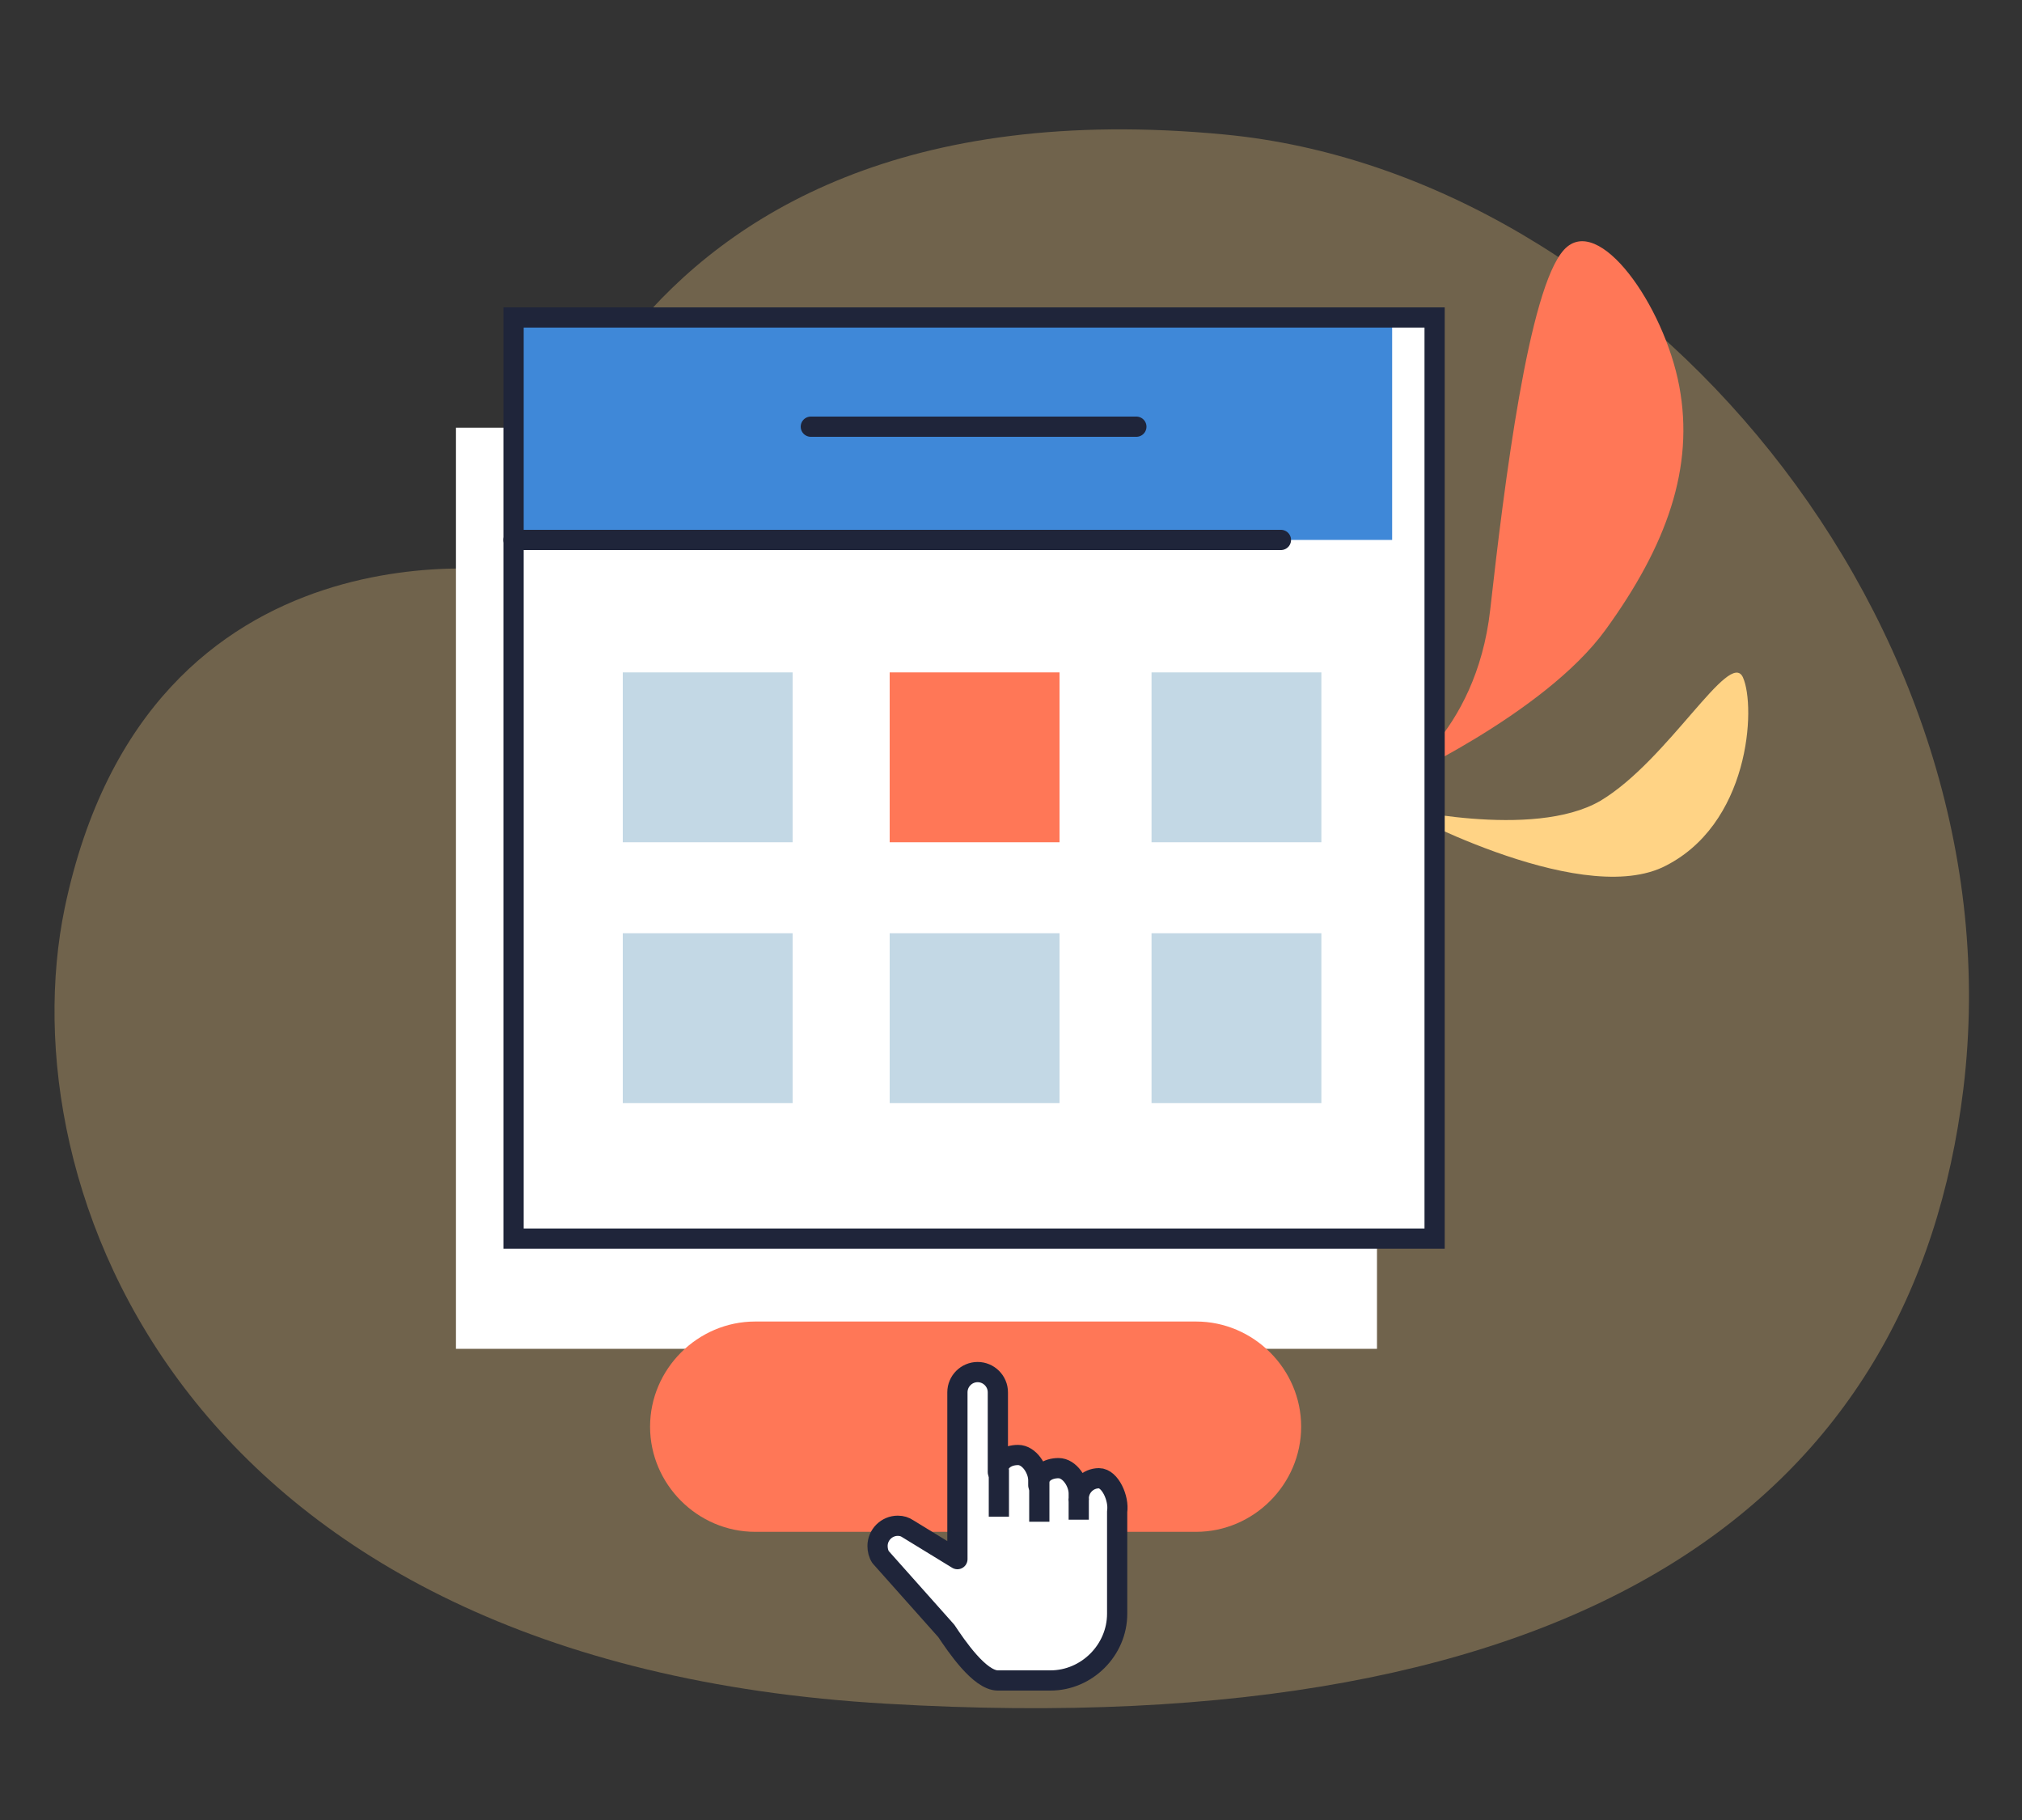 <?xml version="1.0" encoding="utf-8"?>
<!-- Generator: Adobe Illustrator 25.4.1, SVG Export Plug-In . SVG Version: 6.00 Build 0)  -->
<svg version="1.1" id="Calque_1" xmlns="http://www.w3.org/2000/svg" xmlns:xlink="http://www.w3.org/1999/xlink" x="0px" y="0px"
	 viewBox="0 0 200 180" style="enable-background:new 0 0 200 180;" xml:space="preserve">
<rect x="0" y="0" width="200" height="180" fill="#333333" stroke="none"/>
<style type="text/css">
	.st0{opacity:0.3;fill:#FFD385;}
	.st1{fill:#FFD385;}
	.st2{fill:#FF7757;}
	.st3{fill:#FFFFFF;}
	.st4{fill:#3F88D8;}
	.st5{fill:none;stroke:#1F253A;stroke-width:2;stroke-linecap:round;stroke-miterlimit:10;}
	.st6{fill:#C3D8E5;}
	.st7{fill:#FFFFFF;stroke:#1F253A;stroke-width:2;stroke-linejoin:round;stroke-miterlimit:10;}
</style>
<path class="st0" d="M51.4,56.6c0,0-36.7-6.4-45,33.2c-5.7,27.5,11.6,74.7,81.3,78.7c69.7,4.1,101.6-20.6,106.5-60.8
	c5.6-46.1-32.1-90.5-73.1-94.4C58,7.3,51.4,56.6,51.4,56.6z"/>
<g>
	<g>
		<g id="vegetation_00000094595517574652681790000003328189392906409094_">
			<path class="st1" d="M137.9,79.8c0,0,13.7,3.3,20.4-0.6c6.7-4,12.8-15.1,14.1-12.2c1.3,2.9,0.7,14.7-8,18.8
				C155.8,89.7,137.9,79.8,137.9,79.8"/>
		</g>
		<g>
			<path class="st2" d="M137.6,77.5c0,0,8.4-4.7,9.8-17.2c1.4-12.5,3.8-31.8,7.3-35.6c3.4-3.7,9.9,5.5,11.4,13.5s-1.2,15.7-7.3,24.1
				S137.6,77.5,137.6,77.5"/>
		</g>
	</g>
	<rect x="45.1" y="42.3" class="st3" width="91.1" height="91.1"/>
	<rect x="50.8" y="31.4" class="st3" width="91.1" height="91.1"/>
	<rect x="50.5" y="31" class="st4" width="87.2" height="22.4"/>
	<rect x="50.8" y="31.4" class="st5" width="91.1" height="91.1"/>
	<line class="st5" x1="50.8" y1="53.4" x2="126.7" y2="53.4"/>
	<rect x="61.6" y="66.5" class="st6" width="16.8" height="16.8"/>
	<rect x="88" y="66.5" class="st2" width="16.8" height="16.8"/>
	<rect x="113.9" y="66.5" class="st6" width="16.8" height="16.8"/>
	<rect x="61.6" y="92.3" class="st6" width="16.8" height="16.8"/>
	<rect x="88" y="92.3" class="st6" width="16.8" height="16.8"/>
	<rect x="113.9" y="92.3" class="st6" width="16.8" height="16.8"/>
	<line class="st5" x1="112.4" y1="42.2" x2="80.2" y2="42.2"/>
</g>
<path class="st2" d="M118.3,151.5H74.7c-5.7,0-10.4-4.7-10.4-10.4v0c0-5.7,4.7-10.4,10.4-10.4h43.6c5.7,0,10.4,4.7,10.4,10.4v0
	C128.7,146.8,124,151.5,118.3,151.5z"/>
<g>
	<path class="st7" d="M108.7,146.2c-1.1,0-2,0.9-2,2v-0.5c0-1.1-0.9-2.5-2-2.5c-1.1,0-2,0.6-2,1.7v-0.5c0-1.1-0.9-2.5-2-2.5
		c-1.1,0-2,0.6-2,1.7v-7.9c0-1.1-0.9-2-2-2s-2,0.9-2,2v16.5l-4.9-3h0c-0.3-0.2-0.6-0.3-1-0.3c-1.1,0-2,0.9-2,2
		c0,0.4,0.1,0.8,0.3,1.1l0,0l6.5,7.3c1,1.5,3.3,4.9,5.1,4.9h5.2c3.6,0,6.6-3,6.6-6.6v-10.1C110.7,148.2,109.8,146.2,108.7,146.2z"/>
	<path class="st7" d="M106.7,150.3v-2.1"/>
	<path class="st7" d="M102.8,150.5v-4"/>
	<path class="st7" d="M98.8,150v-4.7"/>
</g>
</svg>
